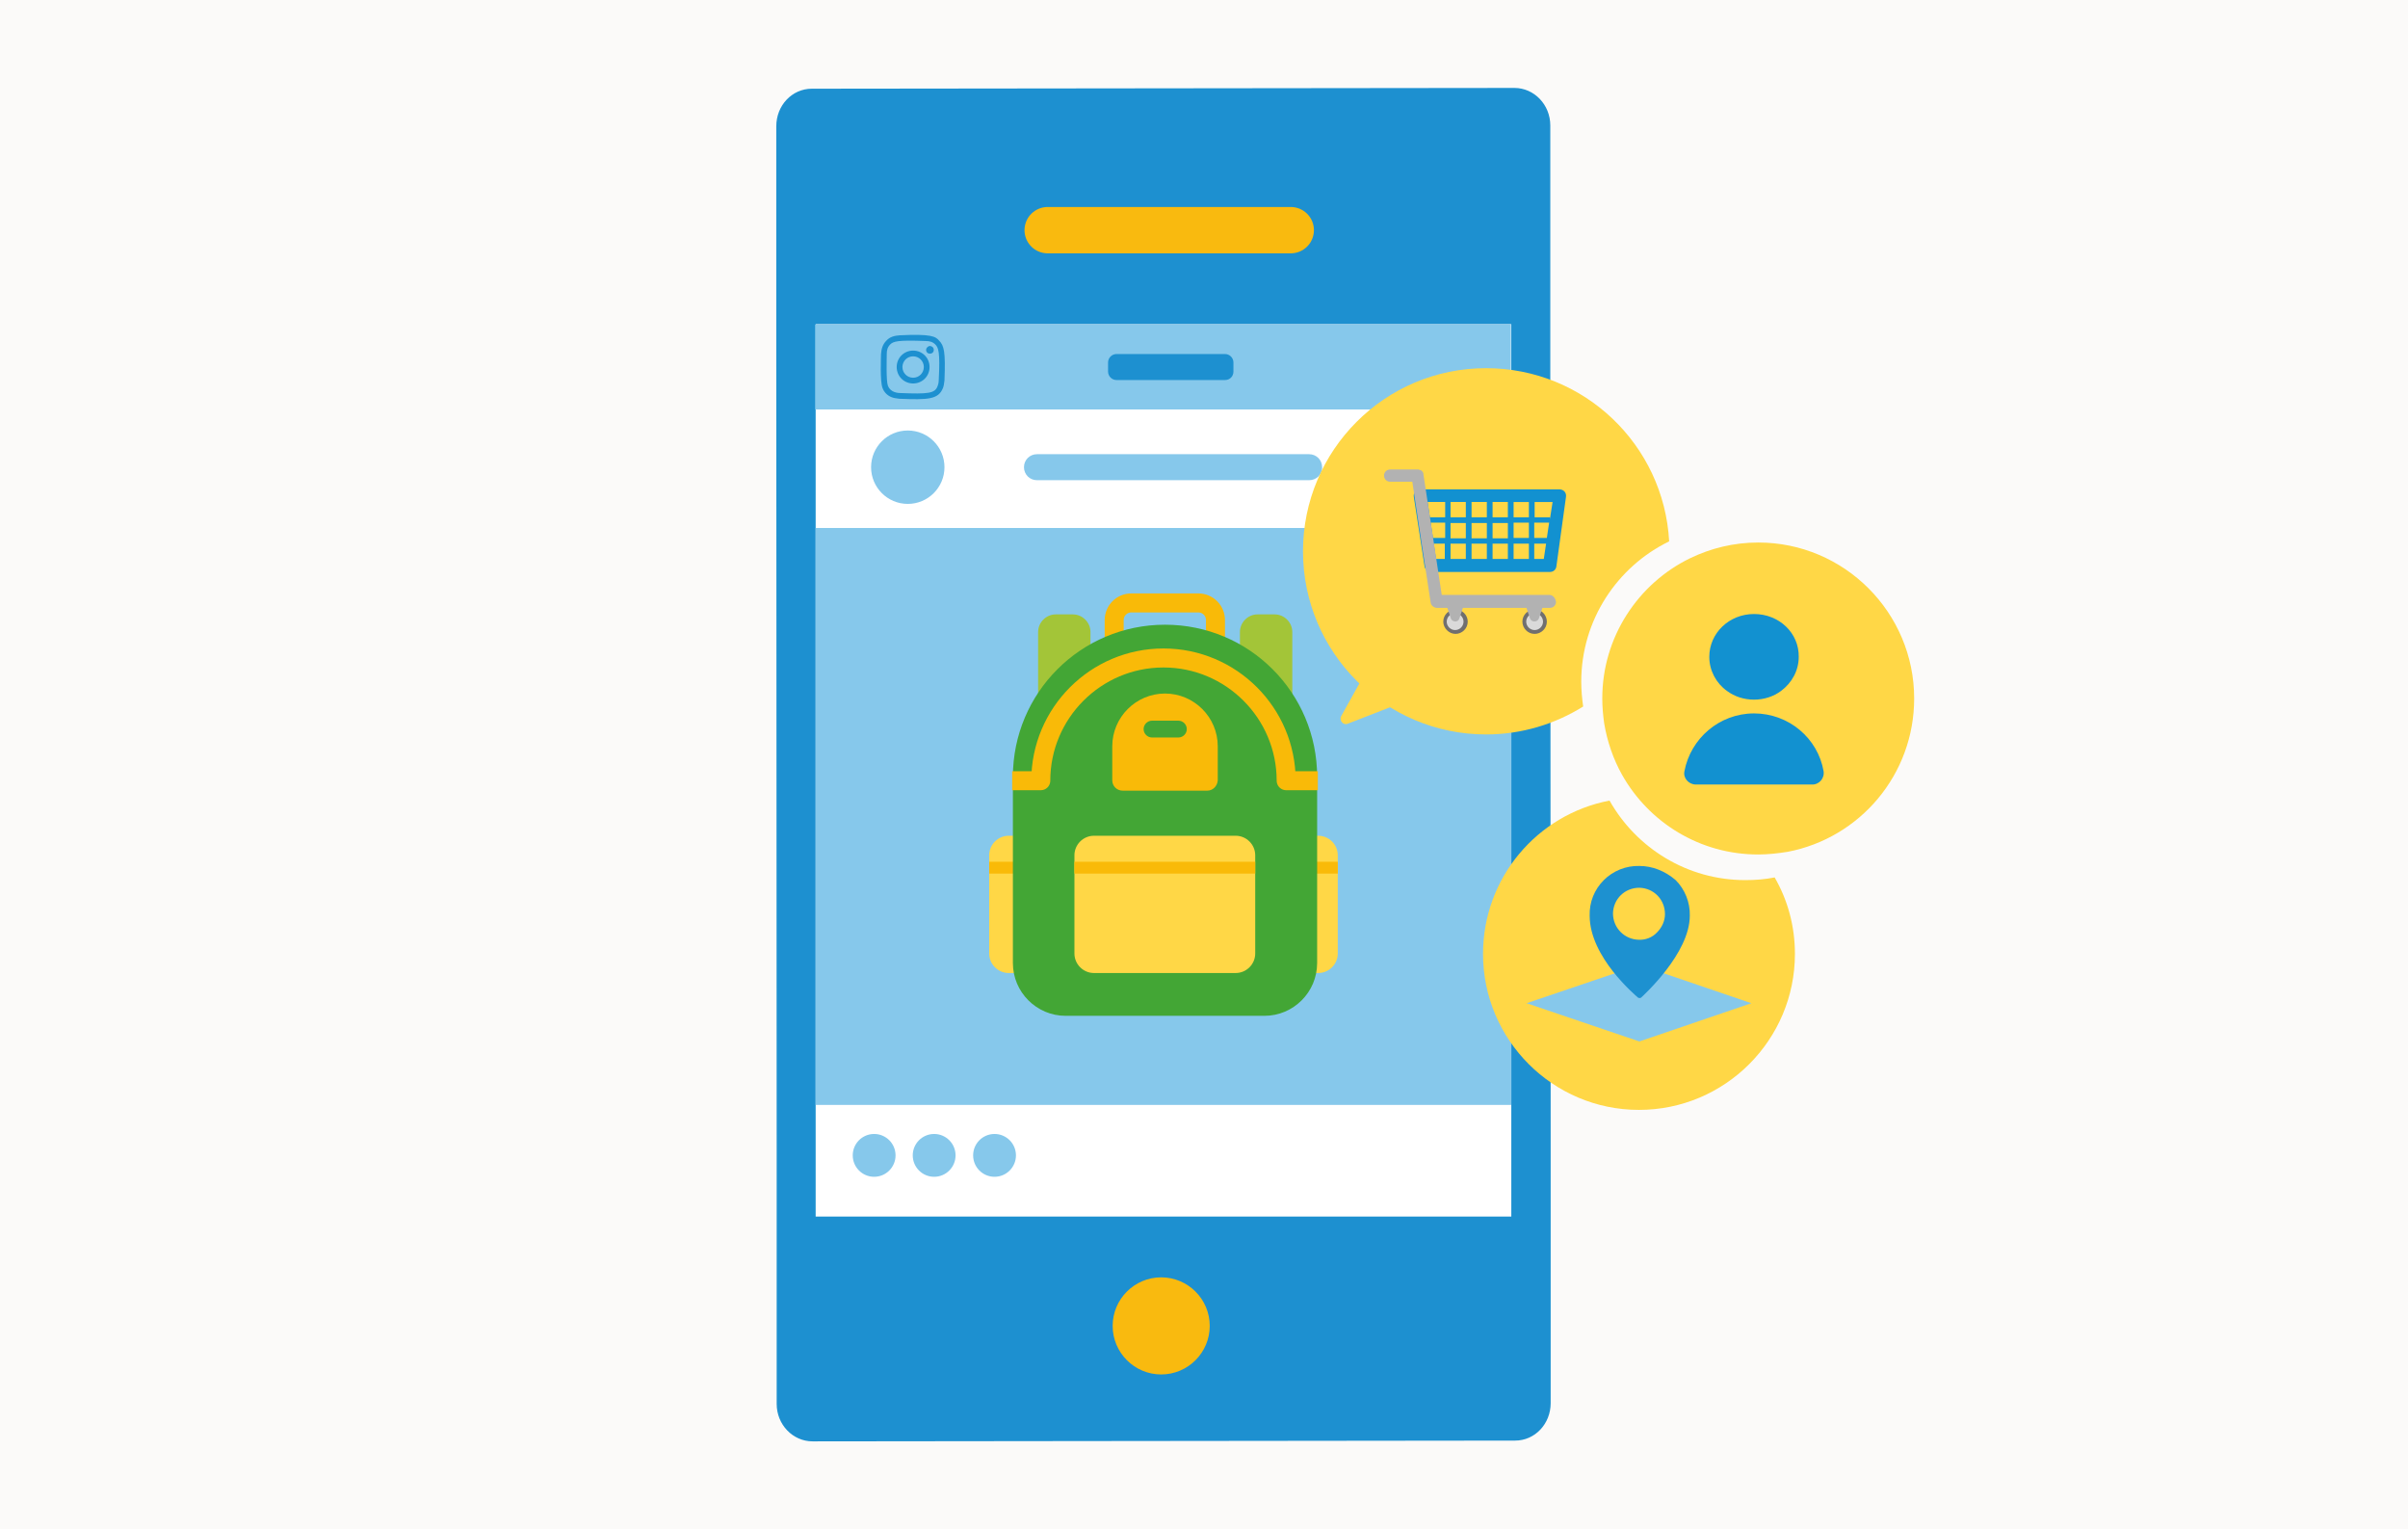 <?xml version="1.0" encoding="UTF-8"?> <svg xmlns="http://www.w3.org/2000/svg" xmlns:xlink="http://www.w3.org/1999/xlink" version="1.1" id="Laag_1" x="0px" y="0px" viewBox="0 0 630 400" style="enable-background:new 0 0 630 400;" xml:space="preserve"> <style type="text/css"> .st0{fill:#FBFAF9;} .st1{fill:#1D90D0;} .st2{fill:#FFFFFF;} .st3{fill-rule:evenodd;clip-rule:evenodd;fill:#F9BA0F;} .st4{fill:none;stroke:#F9BA0F;stroke-width:12.12;stroke-linecap:round;stroke-miterlimit:10;} .st5{fill-rule:evenodd;clip-rule:evenodd;fill:#E95D0C;} .st6{fill-rule:evenodd;clip-rule:evenodd;fill:#86C8EB;} .st7{fill:#FFD746;} .st8{fill:#F9BA08;} .st9{fill:#A3C538;} .st10{fill:none;stroke:#F9BA08;stroke-width:4.973;stroke-miterlimit:10;} .st11{fill:#43A635;} .st12{fill:none;stroke:#F9BA08;stroke-width:4.973;stroke-linecap:square;stroke-linejoin:round;stroke-miterlimit:10;} .st13{fill:#86C8EB;} .st14{fill:#1291D0;} .st15{fill:#1D91D0;} .st16{clip-path:url(#SVGID_2_);} .st17{clip-path:url(#SVGID_4_);fill:#1291D0;} .st18{clip-path:url(#SVGID_6_);fill:#706F6F;} .st19{clip-path:url(#SVGID_8_);fill:#DADADA;} .st20{clip-path:url(#SVGID_10_);fill:#B2B2B2;} .st21{clip-path:url(#SVGID_12_);fill:#B2B2B2;} .st22{clip-path:url(#SVGID_14_);fill:#706F6F;} .st23{clip-path:url(#SVGID_16_);fill:#DADADA;} .st24{clip-path:url(#SVGID_18_);fill:#B2B2B2;} </style> <rect class="st0" width="630" height="400"></rect> <g> <g> <g> <path class="st1" d="M405.7,300.4l-0.1-206.6v-61c0-5.4-4.2-9.8-9.4-9.8l-91.9,0.1l-91.9,0.1c-5.2,0-9.3,4.4-9.3,9.8v61 l0.1,206.7v66.5c0,5.4,4.2,9.8,9.4,9.8l91.9-0.1l91.9-0.1c5.2,0,9.3-4.4,9.3-9.8V300.4z"></path> <rect x="213.4" y="84.8" class="st2" width="182" height="233.4"></rect> </g> <g> <path class="st3" d="M291.1,346.8c0-7,5.7-12.7,12.7-12.7s12.7,5.7,12.7,12.7s-5.7,12.7-12.7,12.7S291.1,353.8,291.1,346.8z"></path> <line class="st4" x1="274.1" y1="60.2" x2="337.7" y2="60.2"></line> <path class="st5" d="M401.4,333.6"></path> <path class="st5" d="M210.6,333.7"></path> </g> </g> <rect x="213.4" y="138.1" class="st6" width="182" height="150.9"></rect> <g> <path class="st7" d="M344.9,254.5h-81c-2.8,0-5.1-2.3-5.1-5.1v-25.7c0-2.8,2.3-5.1,5.1-5.1h81c2.8,0,5.1,2.3,5.1,5.1v25.7 C350,252.2,347.7,254.5,344.9,254.5z"></path> <rect x="258.8" y="225.4" class="st8" width="91.2" height="3.1"></rect> <path class="st9" d="M280.7,188.2h-4.5c-2.5,0-4.6-2.1-4.6-4.6v-18.3c0-2.5,2.1-4.6,4.6-4.6h4.5c2.5,0,4.6,2.1,4.6,4.6v18.3 C285.3,186.2,283.2,188.2,280.7,188.2z"></path> <path class="st9" d="M333.5,188.2H329c-2.5,0-4.6-2.1-4.6-4.6v-18.3c0-2.5,2.1-4.6,4.6-4.6h4.5c2.5,0,4.6,2.1,4.6,4.6v18.3 C338.1,186.2,336.1,188.2,333.5,188.2z"></path> <path class="st10" d="M313.5,174.1H296c-2.5,0-4.5-2-4.5-4.5v-7.4c0-2.5,2-4.5,4.5-4.5h17.5c2.5,0,4.5,2,4.5,4.5v7.4 C318,172,316,174.1,313.5,174.1z"></path> <path class="st11" d="M330.8,265.7h-52c-7.6,0-13.8-6.2-13.8-13.8v-48.7c0-22,17.8-39.8,39.8-39.8l0,0c22,0,39.8,17.8,39.8,39.8 v48.7C344.6,259.5,338.4,265.7,330.8,265.7z"></path> <path class="st7" d="M323.3,254.5h-37.1c-2.8,0-5.1-2.3-5.1-5.1v-25.7c0-2.8,2.3-5.1,5.1-5.1h37.1c2.8,0,5.1,2.3,5.1,5.1v25.7 C328.4,252.2,326.1,254.5,323.3,254.5z"></path> <path class="st8" d="M315.9,206.8h-22.2c-1.5,0-2.7-1.2-2.7-2.7v-8.9c0-7.6,6.2-13.8,13.8-13.8l0,0c7.6,0,13.8,6.2,13.8,13.8v8.9 C318.5,205.6,317.3,206.8,315.9,206.8z"></path> <path class="st11" d="M308.3,192.9h-6.9c-1.2,0-2.2-1-2.2-2.2l0,0c0-1.2,1-2.2,2.2-2.2h6.9c1.2,0,2.2,1,2.2,2.2l0,0 C310.5,191.9,309.5,192.9,308.3,192.9z"></path> <rect x="281.1" y="225.4" class="st8" width="47.3" height="3.1"></rect> <path class="st12" d="M342.3,204.2h-5.8c0-17.7-14.4-32.1-32.1-32.1s-32.1,14.4-32.1,32.1h-5"></path> </g> <circle class="st13" cx="237.5" cy="122.2" r="9.6"></circle> <g> <rect x="213.3" y="84.9" class="st13" width="182" height="22.2"></rect> <g> <circle class="st13" cx="228.7" cy="302.2" r="5.6"></circle> <circle class="st13" cx="244.4" cy="302.2" r="5.6"></circle> <circle class="st13" cx="260.2" cy="302.2" r="5.6"></circle> </g> <path class="st1" d="M235.4,87.7c-1.4,0.1-2.6,0.4-3.5,1.4c-1,1-1.3,2.2-1.4,3.5c0,0.8-0.3,7.2,0.4,8.9c0.4,1.1,1.3,2,2.4,2.4 c0.5,0.2,1.1,0.3,2,0.4c7.5,0.3,10.2,0.2,11.4-2.8c0.2-0.5,0.3-1.1,0.4-2c0.3-7.5-0.1-9.1-1.4-10.4 C244.8,88,243.6,87.3,235.4,87.7 M235.5,102.8c-0.8,0-1.3-0.2-1.6-0.3c-0.7-0.3-1.3-0.8-1.6-1.6c-0.5-1.3-0.3-7.3-0.3-8.3 s0.2-1.8,0.9-2.5c0.8-0.8,1.9-1.2,9.3-0.9c1,0,1.8,0.2,2.5,0.9c0.8,0.8,1.3,1.9,0.9,9.3c0,0.8-0.2,1.3-0.3,1.6 C244.6,102.9,242.9,103.1,235.5,102.8 M242.3,91.5c0,0.6,0.4,1,1,1s1-0.4,1-1s-0.5-1-1-1S242.3,91,242.3,91.5 M234.6,96 c0,2.4,1.9,4.3,4.3,4.3c2.4,0,4.3-1.9,4.3-4.3s-1.9-4.3-4.3-4.3S234.6,93.6,234.6,96 M236.1,96c0-1.5,1.2-2.8,2.8-2.8 c1.5,0,2.8,1.2,2.8,2.8c0,1.5-1.2,2.8-2.8,2.8S236.1,97.5,236.1,96"></path> <path class="st13" d="M342.5,125.6h-71.2c-1.9,0-3.4-1.5-3.4-3.4l0,0c0-1.9,1.5-3.4,3.4-3.4h71.2c1.9,0,3.4,1.5,3.4,3.4l0,0 C346,124.1,344.4,125.6,342.5,125.6z"></path> <path class="st1" d="M320.5,99.4h-28.4c-1.2,0-2.2-1-2.2-2.2v-2.4c0-1.2,1-2.2,2.2-2.2h28.4c1.2,0,2.2,1,2.2,2.2v2.4 C322.7,98.4,321.8,99.4,320.5,99.4z"></path> </g> <path class="st7" d="M357.3,175.8l-6.4,11.5c-0.6,1.1,0.5,2.5,1.7,2l14.9-5.8c1.1-0.4,1.2-1.8,0.3-2.5l-8.4-5.8 C358.6,174.9,357.7,175.1,357.3,175.8z"></path> <path class="st7" d="M436.7,141.6c-1.4-25.3-22.3-45.3-47.9-45.3c-26.5,0-47.9,21.5-47.9,47.9c0,26.5,21.5,47.9,47.9,47.9 c9.3,0,18-2.7,25.4-7.3c-0.3-2.1-0.5-4.3-0.5-6.5C413.7,162.2,423.1,148.2,436.7,141.6z"></path> <path class="st7" d="M421.1,209.4c-18.9,3.6-33.1,20.2-33.1,40.1c0,22.5,18.3,40.8,40.8,40.8s40.8-18.3,40.8-40.8 c0-7.3-1.9-14.1-5.3-20c-2.5,0.5-5,0.7-7.7,0.7C441.4,230.2,428.1,221.8,421.1,209.4z"></path> <path class="st7" d="M460,141.9c-6.4,0-12.4,1.5-17.8,4.1c-13.6,6.6-23,20.6-23,36.7c0,2.2,0.2,4.4,0.5,6.5 c0.8,4.8,2.4,9.4,4.7,13.5c7,12.4,20.3,20.8,35.6,20.8c2.6,0,5.2-0.3,7.7-0.7c18.9-3.6,33.1-20.2,33.1-40.1 C500.8,160.2,482.5,141.9,460,141.9z"></path> <g> <g> <path class="st14" d="M458.9,160.6c-6.5,0-11.7,5-11.7,11.2c0,3.6,1.8,6.9,4.6,8.9c2,1.5,4.5,2.3,7.1,2.3s5.1-0.8,7.1-2.3 c2.8-2.1,4.6-5.3,4.6-8.9C470.7,165.6,465.5,160.6,458.9,160.6z"></path> </g> <g> <path class="st14" d="M477.1,201.7c-1.5-8.6-9.1-15.1-18.2-15.1s-16.6,6.6-18.2,15.1c-0.4,1.8,1.1,3.5,3,3.5H474 C475.9,205.3,477.4,203.6,477.1,201.7z"></path> </g> </g> <g> <polygon class="st13" points="428.9,272.4 399.4,262.4 428.9,252.4 458.2,262.4 "></polygon> <path class="st15" d="M428.9,226.5c-3.5-0.1-6.9,1.3-9.3,3.7c-2.5,2.5-3.8,5.8-3.7,9.3c0,10.9,12.1,20.9,12.6,21.4 c0.3,0.2,0.7,0.2,0.9,0c0.5-0.5,12.7-11.5,12.7-21.4c0.1-3.5-1.3-6.9-3.7-9.3C435.6,227.8,432.3,226.5,428.9,226.5z M428.7,245.8 c-3.7-0.1-6.7-3.1-6.7-6.9c0.1-3.8,3.1-6.7,6.9-6.7c3.8,0.1,6.7,3.1,6.7,6.9c0,1.8-0.8,3.5-2.1,4.8 C432.3,245.2,430.5,245.9,428.7,245.8z"></path> </g> <g id="winkelwagen_1_"> <g> <g> <g> <defs> <rect id="SVGID_1_" x="361.9" y="122.6" width="47.8" height="43.2"></rect> </defs> <clipPath id="SVGID_2_"> <use xlink:href="#SVGID_1_" style="overflow:visible;"></use> </clipPath> <g class="st16"> <g> <g> <defs> <rect id="SVGID_3_" x="361.9" y="122.6" width="47.8" height="43.2"></rect> </defs> <clipPath id="SVGID_4_"> <use xlink:href="#SVGID_3_" style="overflow:visible;"></use> </clipPath> <path class="st17" d="M408,128h-36.4c-1.1,0-1.9,0.9-1.7,2l2.8,18.1c0.1,0.8,0.8,1.5,1.7,1.5h31.1c0.9,0,1.6-0.6,1.7-1.5 l2.5-18.1C409.9,128.9,409.1,128,408,128 M401.4,136.7h3.9l-0.6,4h-3.3V136.7z M374.3,136.7h3.8v4h-3.2L374.3,136.7z M396,136.7h4v4h-4V136.7z M390.5,131.3h4v4h-4V131.3z M394.5,140.8h-4v-4h4V140.8z M385,131.3h4v4h-4V131.3z M389,140.8h-4 v-4h4V140.8z M379.5,131.3h4v4h-4V131.3z M383.5,140.8h-4v-4h4V140.8z M383.5,142.2v4h-4v-4H383.5z M385,142.2h4v4h-4V142.2 z M390.5,142.2h4v4h-4V142.2z M396,142.2h4v4h-4V142.2z M396,135.3v-4h4v4H396z M378.1,131.3v4h-4l-0.6-4H378.1z M375.1,142.2h2.9v4h-2.3L375.1,142.2z M401.4,146.2v-4h3.1l-0.6,4H401.4z M405.5,135.8v-0.5h-4v-4h4.7L405.5,135.8z"></path> </g> </g> <g> <g> <defs> <rect id="SVGID_5_" x="361.9" y="122.6" width="47.8" height="43.2"></rect> </defs> <clipPath id="SVGID_6_"> <use xlink:href="#SVGID_5_" style="overflow:visible;"></use> </clipPath> <path class="st18" d="M384,162.6c0,1.8-1.5,3.2-3.2,3.2s-3.2-1.5-3.2-3.2c0-1.8,1.5-3.2,3.2-3.2S384,160.8,384,162.6"></path> </g> </g> <g> <g> <defs> <rect id="SVGID_7_" x="361.9" y="122.6" width="47.8" height="43.2"></rect> </defs> <clipPath id="SVGID_8_"> <use xlink:href="#SVGID_7_" style="overflow:visible;"></use> </clipPath> <path class="st19" d="M382.9,162.6c0,1.2-1,2.2-2.2,2.2s-2.2-1-2.2-2.2s1-2.2,2.2-2.2S382.9,161.4,382.9,162.6"></path> </g> </g> <g> <g> <defs> <rect id="SVGID_9_" x="361.9" y="122.6" width="47.8" height="43.2"></rect> </defs> <clipPath id="SVGID_10_"> <use xlink:href="#SVGID_9_" style="overflow:visible;"></use> </clipPath> <path class="st20" d="M405.3,155.6h-28.1l-4.8-31.6c0,0,0,0,0-0.1l0,0c0-0.1,0-0.2-0.1-0.3l0,0c0-0.1-0.1-0.2-0.1-0.2l0,0 c-0.1-0.1-0.1-0.1-0.2-0.2l0,0c-0.1-0.1-0.1-0.1-0.2-0.2c0,0,0,0-0.1,0s-0.1-0.1-0.2-0.1h-0.1c-0.1,0-0.1,0-0.2-0.1h-0.1 c-0.1,0-0.1,0-0.2,0l0,0h-7.2c-0.9,0-1.6,0.7-1.6,1.6s0.7,1.6,1.6,1.6h5.8l4.8,31.6c0.1,0.8,0.9,1.4,1.7,1.4h29.5 c0.9,0,1.6-0.7,1.6-1.6C406.9,156.3,406.2,155.6,405.3,155.6"></path> </g> </g> <g> <g> <defs> <rect id="SVGID_11_" x="361.9" y="122.6" width="47.8" height="43.2"></rect> </defs> <clipPath id="SVGID_12_"> <use xlink:href="#SVGID_11_" style="overflow:visible;"></use> </clipPath> <path class="st21" d="M381.8,161.8l1-3c0.3-0.8-0.3-1.6-1.1-1.6h-2c-0.8,0-1.4,0.8-1.1,1.6l1,3 C380,162.8,381.5,162.8,381.8,161.8"></path> </g> </g> <g> <g> <defs> <rect id="SVGID_13_" x="361.9" y="122.6" width="47.8" height="43.2"></rect> </defs> <clipPath id="SVGID_14_"> <use xlink:href="#SVGID_13_" style="overflow:visible;"></use> </clipPath> <path class="st22" d="M404.7,162.6c0,1.8-1.5,3.2-3.2,3.2c-1.8,0-3.2-1.5-3.2-3.2c0-1.8,1.5-3.2,3.2-3.2 C403.2,159.3,404.7,160.8,404.7,162.6"></path> </g> </g> <g> <g> <defs> <rect id="SVGID_15_" x="361.9" y="122.6" width="47.8" height="43.2"></rect> </defs> <clipPath id="SVGID_16_"> <use xlink:href="#SVGID_15_" style="overflow:visible;"></use> </clipPath> <path class="st23" d="M403.7,162.6c0,1.2-1,2.2-2.2,2.2s-2.2-1-2.2-2.2s1-2.2,2.2-2.2S403.7,161.4,403.7,162.6"></path> </g> </g> <g> <g> <defs> <rect id="SVGID_17_" x="361.9" y="122.6" width="47.8" height="43.2"></rect> </defs> <clipPath id="SVGID_18_"> <use xlink:href="#SVGID_17_" style="overflow:visible;"></use> </clipPath> <path class="st24" d="M402.6,161.8l1-3c0.3-0.8-0.3-1.6-1.1-1.6h-2.1c-0.8,0-1.4,0.8-1.1,1.6l1,3 C400.7,162.8,402.2,162.8,402.6,161.8"></path> </g> </g> </g> </g> </g> </g> </g> </g> </svg> 